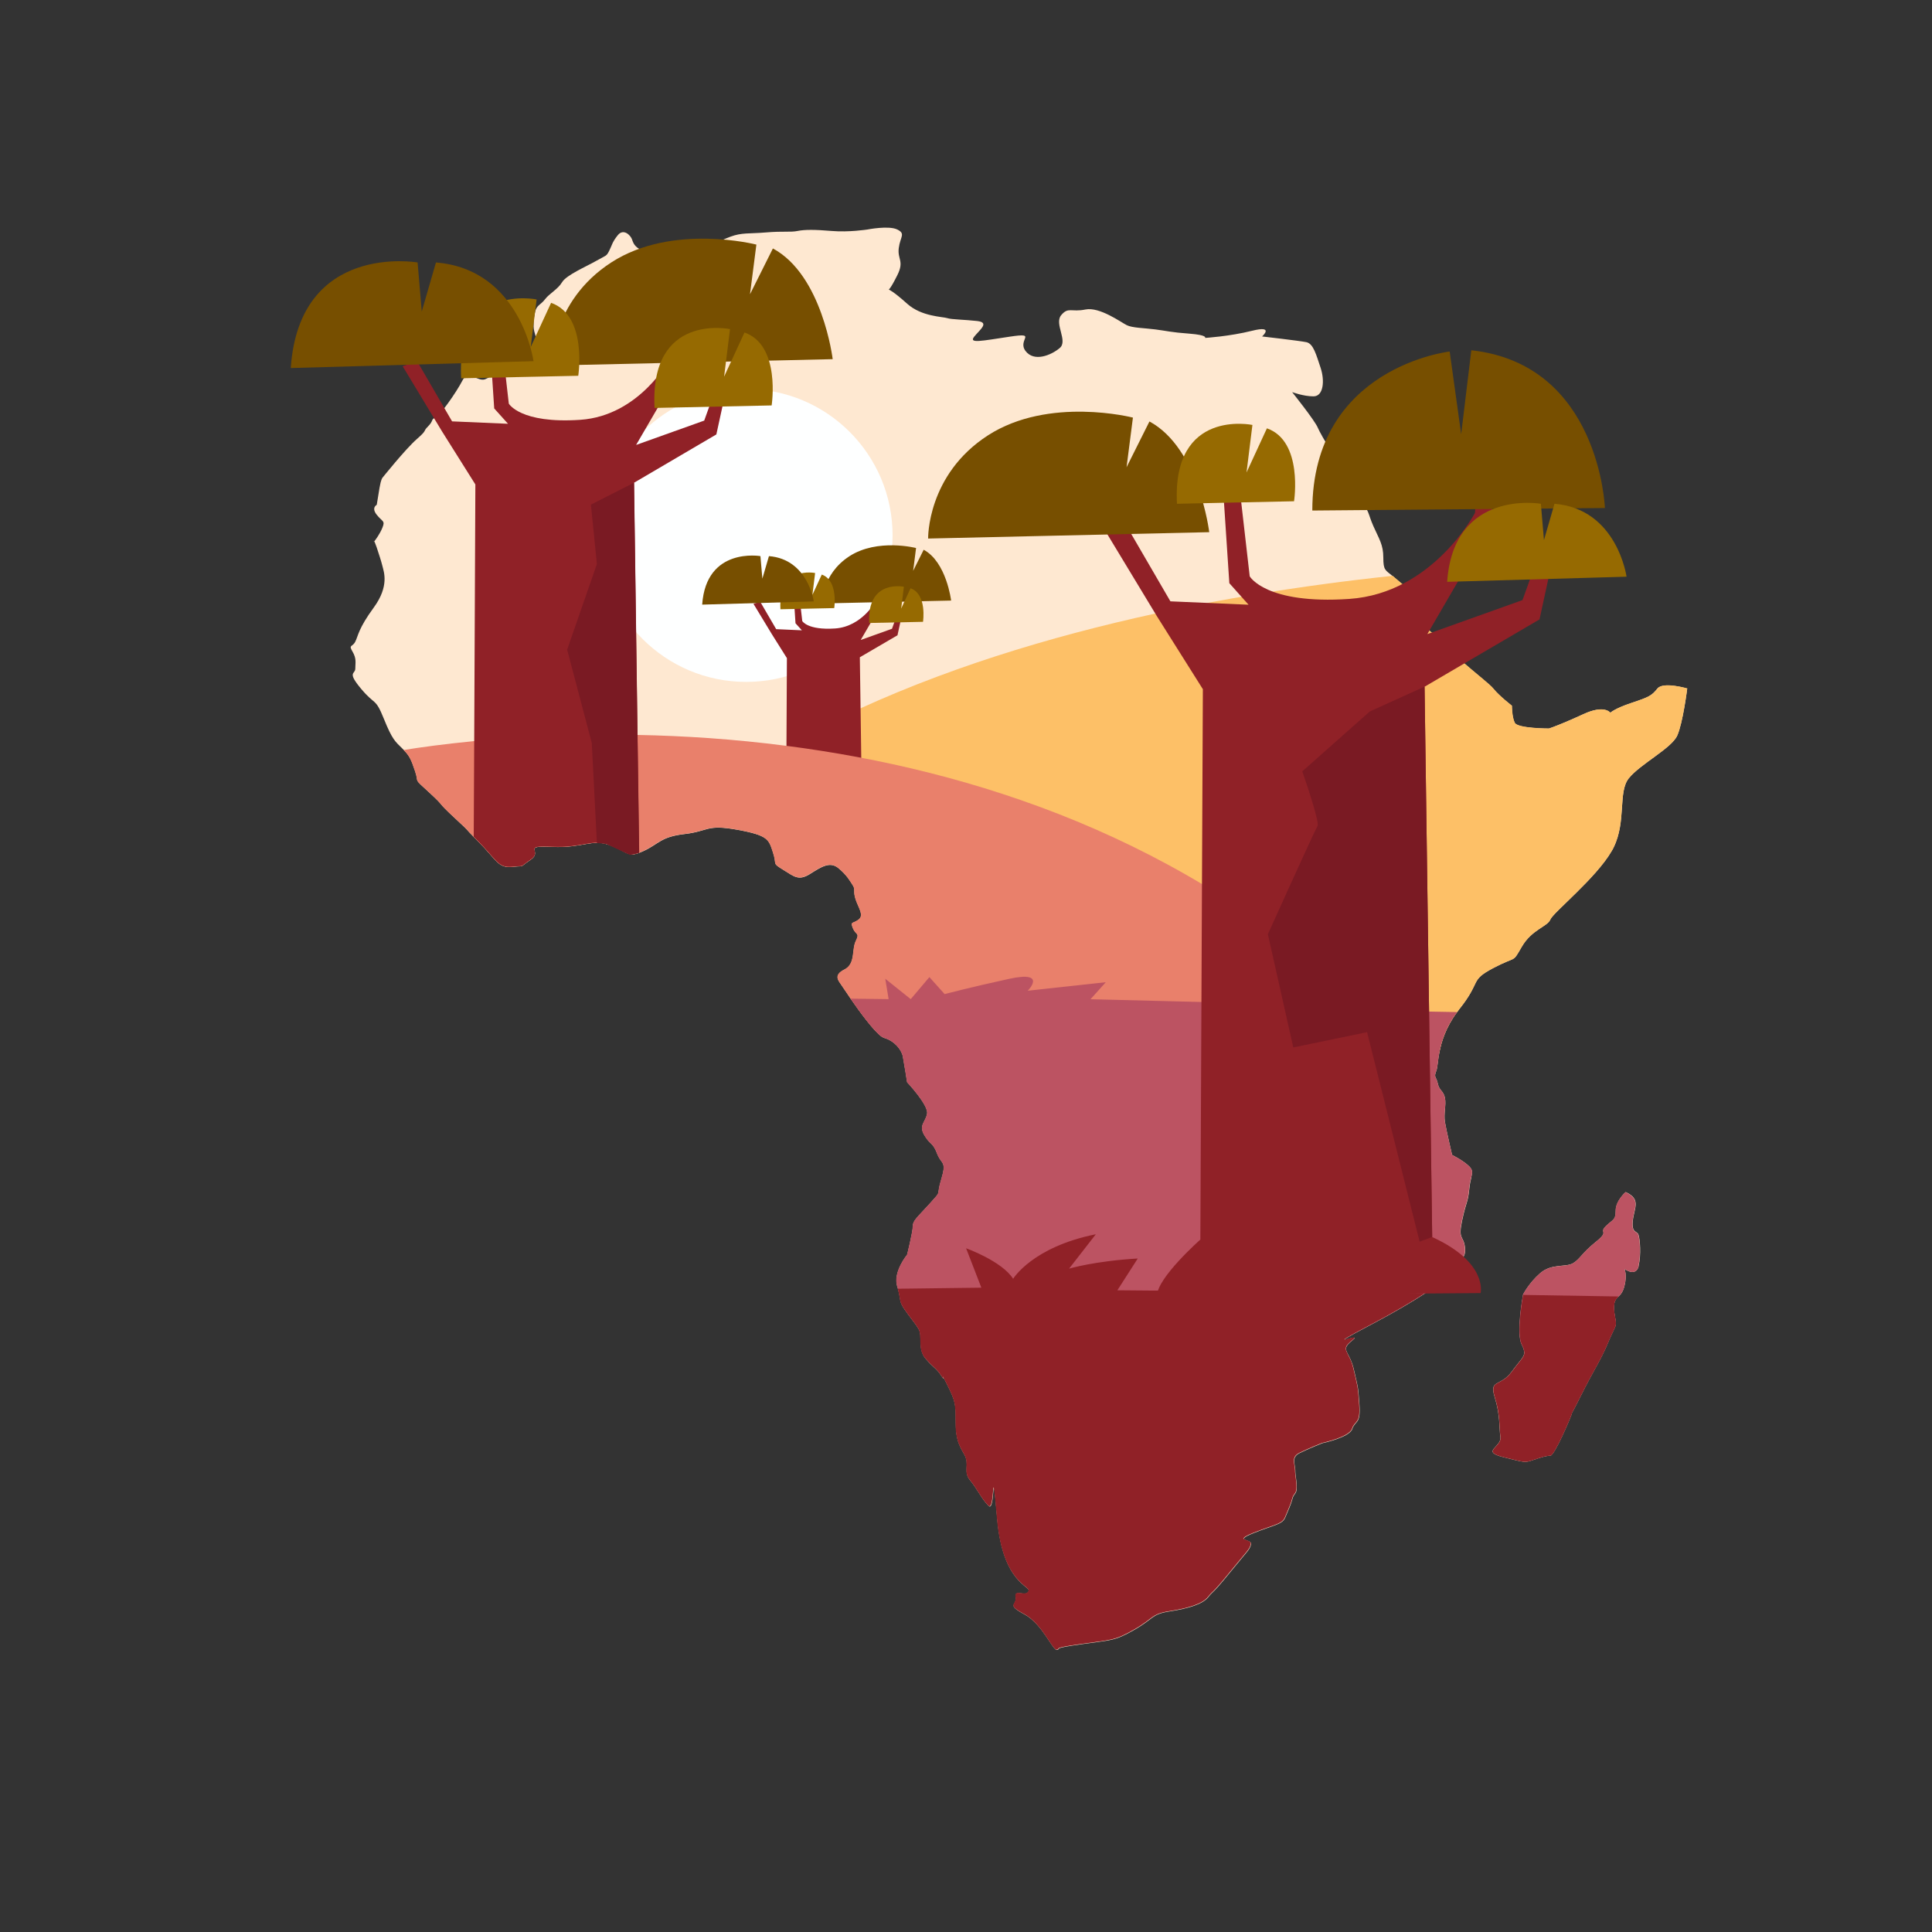 <svg xmlns="http://www.w3.org/2000/svg" xmlns:xlink="http://www.w3.org/1999/xlink" xmlns:svgjs="http://svgjs.com/svgjs" id="SvgjsSvg1181" width="360" height="360"><rect width="100%" height="100%" fill="#333333" stroke="none"/><defs id="SvgjsDefs1182"></defs><g id="SvgjsG1183"><svg xmlns="http://www.w3.org/2000/svg" viewBox="0 0 2000 2000" width="360" height="360"><path fill="#fee8d1" d="M387.1,560.2c-.2.3-.3.4-.3.4,0,0,0-.7.3-.4Z" class="svgShape colorfee8d1-0 selectable"></path><path fill="#fee8d1" d="M1746.6 712.7s-4.4 35.4-10.3 48.7-38.4 29.5-50.2 44.3c-11.3 14.1-2.4 44.3-15.6 71.4-.6 1.3-1.3 2.6-2.1 3.9-16.2 28.1-60.5 63.5-63.5 70.9s-19.2 10.3-29.5 28.1c-10.3 17.7-4.4 8.9-29.5 22.1s-11.8 13.3-35.4 42.8c-.7.9-1.4 1.8-2.1 2.8-12 16.1-16.4 31.1-18.5 42.4-1.6 8.7-1.8 15.2-3 18.3-3 7.4 0 5.9 1.5 13.3s5.9 7.4 7.4 14.8-1.5 16.2 0 25.1 7.4 34 7.4 34c0 0 11.8 5.9 17.7 11.8 3.7 3.7 3.4 6.2 2.2 11.2 0 0 0 .3 0 .4-.7 2.9-1.6 6.7-2.1 12-1.5 14.8-3 11.8-7.4 32.5s1.5 14.8 3 28.1c1.5 13.3-8.9 13.3-10.3 20.7-.9 4.3-11.5 13.8-31.5 26.9-14 9.1-32.6 20-55.7 32.2-56.1 29.5-5.9 5.9-19.2 16.2-7.9 6.2-7.4 8.7-4.8 13.8 1.8 3.4 4.5 8.1 6.3 15.8 4.4 19.2 4.4 16.2 5.9 36.9 1.5 20.7-4.4 16.2-7.4 25.1-2.9 8.9-31 14.8-31 14.8 0 0-14.8 5.9-23.6 10.3-8.9 4.4-4.4 11.8-4.4 17.7s1.5 10.3 1.5 17.7-2.9 5.9-4.4 11.8-4.4 11.8-7.4 19.2c-3 7.4-10.3 7.4-32.5 16.2-22.2 8.9-1.5 5.9-3 11.8s-2.9 5.9-22.1 29.5-16.2 17.7-22.1 25.1-20.7 11.8-39.9 14.8c-19.2 2.9-16.2 7.4-36.9 19.2-20.7 11.8-23.6 10.3-54.6 14.8-31 4.4-20.7 4.4-25.1 5.9s-14.8-26.6-34-36.9-7.4-8.9-8.9-17.7c-1.5-8.9 10.3 0 13.3-5.9s-26.6-7.4-32.5-75.3-1.5-5.9-8.9-13.3-11.8-17.7-19.2-26.6 0-16.2-5.9-26.6c-5.9-10.3-8.9-16.2-8.9-34s0-20.7-8.9-38.4c-8.9-17.7 0 0-5.9-8.9s-7.4-7.4-16.2-17.7c-.2-.3-.4-.5-.6-.8-7.9-10.2-2.4-23-6.8-30.2-4.4-7.4-8.9-11.8-14.8-20.7-5.5-8.2-3.3-8.8-6.5-20.6-.2-.9-.5-1.9-.9-3-4.4-14.8 10.3-32.5 10.3-32.5 0 0 5.9-23.6 5.9-29.5s4.4-8.9 17.7-23.6c13.3-14.8 5.9-5.9 11.8-25.1 1.4-4.6 2.1-7.8 2.4-10.2.8-7.8-3.4-7.4-6.8-16.4-4.4-11.8-7.4-8.9-13.3-19.2-5.9-10.3 1.5-13.3 3-22.1 1.5-8.9-20.7-32.5-20.7-32.5 0 0-3-19.2-4.4-26.6-1.5-7.4-8.9-16.2-19.2-19.2-.8-.2-1.6-.7-2.6-1.3-8-5.5-22.6-25.4-32.2-39.3-4.9-7.1-8.5-12.6-9.5-14-2.9-4.4-8.9-10.3 3-16.2 11.8-5.9 7.4-20.7 11.8-29.5 4.4-8.9 0-5.9-3-13.3-2.9-7.4 0-4.4 5.9-8.9 5.9-4.4 0-11.8-3-20.7s0-10.3-3-14.8c-2.9-4.4-5.9-10.3-14.8-17.7s-17.7-1.5-29.5 5.9-16.2 2.9-28-4.4-5.9-4.4-10.3-17.7c-4.4-13.3-4.4-17.7-36.9-23.6-32.5-5.9-29.5 1.5-54.6 4.4s-26.6 10.3-42.8 17.7-14.8 1.5-34-5.9-28.1 3-60.5 1.5c-32.5-1.5-8.9 4.4-22.1 13.3-13.3 8.9-4.4 5.9-19.2 7.4s-16.2-7.4-35.4-26.6c-19.2-19.2-3-4.4-23.6-23.6-20.7-19.2-8.9-10.3-26.6-26.6-17.7-16.2-10.3-8.9-14.8-22.1-4.1-12.3-5.7-15.7-11.7-22-.5-.5-1-1-1.6-1.6-7.4-7.4-10.3-8.9-19.2-31-8.9-22.1-8.9-13.3-23.6-31-14.8-17.7-5.9-14.8-5.9-20.7s1.5-10.3-2.9-17.7 0-4.4 2.9-10.3c3-5.9 3-13.3 19.2-35.4 16.2-22.2 10.3-36.9 8.9-42.8-1.5-5.9-3-10.3-5.9-19.2-1.6-4.6-2.3-6.1-2.6-6.3 1.3-1.6 6-8 8.5-14.3 3-7.4 0-5.9-5.9-13.3-5.9-7.4 0-10.3 0-10.3 0 0 1.5-8.9 2.9-17.7 1.5-8.9 3-10.3 3-10.3 0 0 23.6-29.5 35.4-39.9 11.8-10.3 5.9-7.4 11.8-13.3s2.9-7.4 7.4-8.9c4.4-1.5 22.1-26.6 28.1-38.4 5.9-11.8 16.2 1.5 23.6-1.5 7.4-2.9 23.6-14.8 23.6-14.8 0 0 25.1-16.2 28.1-22.2 3-5.9-1.5-10.3-1.5-17.7s0-7.4 1.5-14.8 5.9-7.4 10.3-13.3c4.4-5.9 13.3-10.3 17.7-17.7 4.4-7.4 25.1-16.2 35.4-22.1 10.3-5.9 10.3-4.4 13.3-10.3s3-8.9 8.9-16.2c5.9-7.4 13.3 0 14.8 4.4s2.9 8.9 14.8 13.3c11.8 4.4 19.2 3 31 1.5s11.8-4.4 26.6-7.4 17.7-5.9 29.5-10.3c11.8-4.4 19.2-2.9 36.9-4.4s25.1 0 32.5-1.5 17.7-1.5 35.4 0 36.9-1.5 36.9-1.5c0 0 22.1-4.4 31 0s3 7.4 1.5 19.2c-1.5 11.8 5.9 13.3-1.5 28.1-7.4 14.8-8.9 14.8-8.9 14.8 0 0 4.4 1.5 19.2 14.8s36.9 13.3 41.3 14.8c4.4 1.5 17.7 1.5 31 3 13.3 1.5 2.9 8.9-3 16.2-5.9 7.4 7.4 4.4 36.9 0s7.4 2.9 16.2 14.8c8.9 11.8 26.6 4.4 35.4-3 8.9-7.4-5.9-25.1 1.5-34s10.3-2.9 25.1-5.9c14.8-3 36.9 13.3 42.8 16.2 5.9 2.9 17.7 2.9 29.5 4.4s16.2 3 35.4 4.4c19.2 1.5 16.2 4.4 16.2 4.4 0 0 25.1-1.5 48.7-7.4s10.3 5.9 10.3 5.9c0 0 38.4 4.4 45.8 5.9s10.3 13.3 14.8 26.6c4.4 13.3 3 29.5-7.4 29.5s-22.1-4.4-22.1-4.4c0 0 23.6 29.5 26.6 36.9s23.6 41.3 29.5 47.2c5.9 5.9 0 5.9-1.5 16.2-1.5 10.3 7.4 8.8 16.2 14.8 8.9 5.9 7.4 10.3 13.3 23.6s10.3 19.2 10.3 32.5 2 12.9 9.5 19.1c1.5 1.3 3.3 2.8 5.3 4.5 11.8 10.3 13.3 8.9 14.8 19.2s11.8 25.1 17.7 32.5c5.9 7.4 11.8-1.5 14.8 10.3 2.2 8.7 26.1 27.9 40.9 40.3 5.2 4.4 9.3 7.9 10.8 9.9 5.9 7.4 19.2 17.7 19.2 17.7 0 0 0 11.8 3 17.7s35.4 5.9 35.4 5.9c0 0 5.8-1.9 16-6.2 5.3-2.2 11.9-5.1 19.5-8.6 22.1-10.3 28-1.5 28-1.5 0 0 4.4-4.4 22.2-10.3 17.7-5.9 20.7-7.4 26.6-14.8 5.9-7.4 31 0 31 0h0zM1696.4 1310.6c-3 11.8-14.8 3-14.8 3 0 0 3 5.9 0 17.7-1.6 6.2-3.9 8.8-6.1 10.8-1.9 1.9-3.6 3.4-4.3 6.9-1.5 7.4 1.5 16.2 1.5 20.7s-1.5 4.4-8.9 22.1c-1 2.3-1.9 4.5-2.9 6.5-6.2 13.5-12.2 22.1-23.7 45.2-13.3 26.6-8.9 16.2-10.3 20.7-1.5 4.4-17.7 42.8-22.1 42.8s-8.9 1.5-17.7 4.4c-8.9 2.9-7.4 2.9-31-3s-1.5-10.3-2.9-20.7c-1.5-10.3 0-22.1-5.9-41.3-5.9-19.2 5.9-10.3 17.7-26.6 8.7-12 13.4-15.1 12.9-20.7-.2-2-1-4.3-2.6-7.4-5.5-11.1.6-46.9 1.4-51.2v-.4s5.9-11.8 17.7-22.1c11.8-10.3 26.6-5.9 34-10.3s8.9-10.3 23.6-22.1c14.8-11.8 2.9-8.9 10.3-16.2 7.4-7.4 10.3-5.9 10.3-16.2s10.3-19.2 10.3-19.2c16.2 7.4 8.9 16.2 7.4 29.5s4.4 10.3 5.9 14.8c1.5 4.4 2.9 20.7 0 32.5l.2-.2z" class="svgShape colorfee8d1-1 selectable"></path><circle cx="772.4" cy="554.3" r="151.6" fill="#feffff" class="svgShape colorfeffff-2 selectable"></circle><path fill="#bc5362" d="M1696.4,1310.6c-3,11.8-14.8,3-14.8,3,0,0,3,5.9,0,17.7-1.6,6.2-3.9,8.8-6.1,10.8-1.9,1.9-3.6,3.4-4.3,6.9-1.5,7.4,1.5,16.2,1.5,20.7s-1.5,4.4-8.9,22.1c-1,2.3-1.9,4.5-2.9,6.5l-83.2.9c-.2-2-1-4.3-2.6-7.4-5.5-11.1.6-46.9,1.4-51.2v-.4s5.9-11.8,17.7-22.1c11.8-10.3,26.6-5.9,34-10.3s8.9-10.3,23.6-22.1c14.8-11.8,2.9-8.9,10.3-16.2,7.4-7.4,10.3-5.9,10.3-16.2s10.3-19.2,10.3-19.2c16.2,7.4,8.9,16.2,7.4,29.5s4.4,10.3,5.9,14.8c1.5,4.4,2.9,20.7,0,32.5l.4-.3Z" class="svgShape colorbc5362-3 selectable"></path><path fill="#fdc067" d="M1746.6,712.7s-4.4,35.4-10.3,48.7-38.4,29.5-50.2,44.3c-11.3,14.1-2.4,44.3-15.6,71.4-.6,1.3-1.3,2.6-2.1,3.9-16.2,28.1-60.5,63.5-63.5,70.9s-19.2,10.3-29.5,28.1c-10.3,17.7-4.4,8.9-29.5,22.1s-11.8,13.3-35.4,42.8c-.7.9-1.4,1.8-2.1,2.8-12,16.1-16.4,31.1-18.5,42.4l-172.1,2.2-74.3-41.5-463.1-258.8c11.1-6.9,22.4-13.6,33.9-20,196.5-110.5,446.9-156.9,627.4-175.9,1.5,1.3,3.3,2.8,5.3,4.5,11.8,10.3,13.3,8.9,14.8,19.2s11.8,25.1,17.7,32.5c5.9,7.4,11.8-1.5,14.8,10.3,2.2,8.7,26.1,27.9,40.9,40.3,5.2,4.4,9.3,7.9,10.8,9.9,5.9,7.4,19.2,17.7,19.2,17.7,0,0,0,11.8,3,17.7s35.4,5.9,35.4,5.9c0,0,5.8-1.9,16-6.2,5.3-2.2,11.9-5.1,19.5-8.6,22.1-10.3,28-1.5,28-1.5,0,0,4.4-4.4,22.2-10.3,17.7-5.9,20.7-7.4,26.6-14.8,5.9-7.4,31,0,31,0h-.3Z" class="svgShape colorfdc067-4 selectable"></path><path fill="#902127" d="M929.3,657.5l-39.2,22.9,1.7,119.8.8,56.1c-5.5,2-5.7-.5-13.7-3.5-8.8-3.4-12.9,1.4-27.8.7-14.9-.7-4.1,2-10.2,6.1-6.1,4.1-2,2.7-8.8,3.4s-7.5-3.4-16.3-12.2l-2-2,.2-45.6.6-121.9-15.7-25-18.9-31.2,6.9-2.3,16.6,28.5,26.6,1.2-6.6-7.3-1.9-29.3h5.8l3.1,27s5.4,9.6,33.9,7.7c28.5-1.9,42.8-29.3,42.8-29.3l1.2-14.7,5,.4-.4,17.7-22,37.8,32.4-11.6,7.3-20.4,4.2.4-5.8,26.6h.2Z" class="svgShape color902127-5 selectable"></path><path fill="#774f00" d="M850.9,624.7l133.7-3s-4.8-39.9-28.4-52.6l-10.9,21.8,3-23.6s-39.9-10.3-69,8.5c-29,18.8-28.4,49-28.4,49h0Z" class="svgShape color774f00-6 selectable"></path><path fill="#966a01" d="M808 630.7l55.6-1.2s4.4-28.6-12.9-34.7l-9.7 21 2.8-22.6s-38.3-8.1-35.9 37.5h.1zM899.9 644.9l55.6-1.2s4.4-28.6-12.9-34.7l-9.7 21 2.8-22.6s-38.3-8.1-35.9 37.5h.1z" class="svgShape color966a01-7 selectable"></path><path fill="#774f00" d="M727,625.9l115.4-3.3s-6-43.7-46.4-46.9l-6.8,23.3-2-23.3s-56.2-9.8-60.3,50.2h0Z" class="svgShape color774f00-8 selectable"></path><path fill="#e9806b" d="M1408.1,1039.6l-164.8,11.1-330.6,22.4c-8-5.5-22.6-25.4-32.2-39.3-4.9-7.1-8.5-12.6-9.5-14-2.9-4.4-8.9-10.3,3-16.2,11.8-5.9,7.4-20.7,11.8-29.5,4.4-8.9,0-5.9-3-13.3-2.9-7.4,0-4.4,5.9-8.9,5.9-4.4,0-11.8-3-20.7s0-10.3-3-14.8c-2.9-4.4-5.9-10.3-14.8-17.7s-17.7-1.5-29.5,5.9-16.2,2.9-28-4.4-5.9-4.4-10.3-17.7c-4.4-13.3-4.4-17.7-36.9-23.6-32.5-5.9-29.5,1.5-54.6,4.4s-26.6,10.3-42.8,17.7c-1.6.7-3,1.3-4.2,1.8-11.9,4.5-12.4-1-29.7-7.7-19.2-7.4-28.1,3-60.5,1.5-32.5-1.5-8.9,4.4-22.1,13.3-13.3,8.9-4.4,5.9-19.2,7.4s-16.2-7.4-35.4-26.6c-1.7-1.7-3.2-3.2-4.4-4.4-12.2-12.4-.5-1.8-19.3-19.2-20.7-19.2-8.9-10.3-26.6-26.6-17.7-16.2-10.3-8.9-14.8-22.1-4.1-12.3-5.7-15.7-11.7-22,17.2-2.8,42-6.2,72.8-9.2,45-4.4,103-7.7,169.2-6.4,47.7.9,99.7,4.2,154.3,11.3,190.7,24.6,413.1,94.7,593.9,267.7v-.2Z" class="svgShape colore9806b-9 selectable"></path><path fill="#902127" d="M1671.3,1349c-1.5,7.4,1.5,16.2,1.5,20.7s-1.5,4.4-8.9,22.1-13.3,25.1-26.6,51.7c-13.3,26.6-8.9,16.2-10.3,20.7-1.5,4.4-17.7,42.8-22.1,42.8s-8.9,1.5-17.7,4.4c-8.9,2.9-7.4,2.9-31-3s-1.5-10.3-2.9-20.7c-1.5-10.3,0-22.1-5.9-41.3-5.9-19.2,5.9-10.3,17.7-26.6,11.8-16.2,16.2-16.2,10.3-28.1-5.5-11.1.6-46.9,1.4-51.2l98.8,1.6c-1.9,1.9-3.6,3.4-4.3,6.9Z" class="svgShape color902127-10 selectable"></path><path fill="#bc5362" d="M1522.9,1218.5c0,0,0,.3,0,.4-.7,2.9-1.6,6.7-2.1,12-1.5,14.8-3,11.8-7.4,32.5s1.5,14.8,3,28.1c1.5,13.3-8.9,13.3-10.3,20.7-.9,4.3-11.5,13.8-31.5,26.9-14,9.1-32.6,20-55.7,32.2-56.1,29.5-5.9,5.9-19.2,16.2-7.9,6.2-7.4,8.7-4.8,13.8l-437.3,4.6c-7.9-10.2-2.4-23-6.8-30.2-4.4-7.4-8.9-11.8-14.8-20.7-5.5-8.2-3.3-8.8-6.5-20.6-.2-.9-.5-1.9-.9-3-4.4-14.8,10.3-32.5,10.3-32.5,0,0,5.9-23.6,5.9-29.5s4.4-8.9,17.7-23.6c13.3-14.8,5.9-5.9,11.8-25.1,1.4-4.6,2.1-7.8,2.4-10.2.8-7.8-3.4-7.4-6.8-16.4-4.4-11.8-7.4-8.9-13.3-19.2-5.9-10.3,1.5-13.3,3-22.1,1.5-8.9-20.7-32.5-20.7-32.5,0,0-3-19.2-4.4-26.6-1.5-7.4-8.9-16.2-19.2-19.2-7.1-2-24-25.1-34.8-40.7l39.4.5-3.5-21.1,26.4,21.1,19.3-22.8,15.8,17.6s26.3-7,66.7-15.8,19.3,12.3,19.3,12.3l80.8-8.8-15.8,17.6,140.5,3.5s-19.3-19.3-12.3-17.6c7,1.8,43.9,19.3,43.9,19.3l17.6-26.3,8.8,22.8,112.4-17.6-31.6,21.1,36.9-3.5,3.5,10.5,59.8,1.1c-21.3,28.4-18.6,53.6-21.5,60.7-3,7.4,0,5.9,1.5,13.3s5.9,7.4,7.4,14.8-1.5,16.2,0,25.1,7.4,34,7.4,34c0,0,11.8,5.9,17.7,11.8,3.7,3.7,3.4,6.2,2.2,11.2h-.1Z" class="svgShape colorbc5362-11 selectable"></path><path fill="#902127" d="M1245.2,713.5l-2.6,569.7s-44.8,39.6-44.8,58l334.9-2.6s7.9-31.6-50.1-58l-7.9-569.7,119-69.7,17.6-80.9-12.9-1.2-22.3,62.1-98.5,35.2,66.8-114.9,1.2-53.9-15.2-1.2-3.5,44.5s-43.4,83.2-130.1,89.1c-86.7,5.9-103.1-23.4-103.1-23.4l-9.4-82h-17.6l5.9,89.1,19.9,22.3-80.9-3.5-50.4-86.7-21.1,7,57.4,94.9,47.8,75.9h-.1Z" class="svgShape color902127-12 selectable"></path><path fill="#7a1a23" d="M1417.8,736.6l56.9-25.8,7.9,569.7-13,4.9-54.4-216.9-76.4,15.8-26.3-117.2s48.7-108,51.4-112c2.6-4-15.8-56.6-15.8-56.6l69.8-61.9h0Z" class="svgShape color7a1a23-13 selectable"></path><path fill="#902127" d="M1445.4,1338.5l29.1.5c-14,9.1-32.6,20-55.7,32.2-56.1,29.5-5.9,5.9-19.2,16.2-13.3,10.3-2.9,10.3,1.5,29.5s4.4,16.2,5.9,36.9c1.5,20.7-4.4,16.2-7.4,25.1-2.9,8.9-31,14.8-31,14.8,0,0-14.8,5.9-23.6,10.3-8.9,4.4-4.4,11.8-4.4,17.7s1.5,10.3,1.5,17.7-2.9,5.9-4.4,11.8-4.4,11.8-7.4,19.2c-3,7.4-10.3,7.4-32.5,16.2-22.2,8.9-1.5,5.9-3,11.8s-2.9,5.9-22.1,29.5-16.2,17.7-22.1,25.1-20.7,11.8-39.9,14.8c-19.2,2.9-16.2,7.4-36.9,19.2-20.7,11.8-23.6,10.3-54.6,14.8-31,4.4-20.7,4.4-25.1,5.9s-14.8-26.6-34-36.9-7.4-8.9-8.9-17.7c-1.5-8.9,10.3,0,13.3-5.9s-26.6-7.4-32.5-75.3-1.5-5.9-8.9-13.3-11.8-17.7-19.2-26.6,0-16.2-5.9-26.6c-5.9-10.3-8.9-16.2-8.9-34s0-20.7-8.9-38.4c-8.9-17.7,0,0-5.9-8.9s-7.4-7.4-16.2-17.7c-8.9-10.3-3-23.6-7.4-31s-8.9-11.8-14.8-20.7c-5.5-8.2-3.3-8.8-6.5-20.6l86.5-1.1-15.8-40.8s36.9,13.2,48.7,31.6c0,0,19.8-32.9,85.6-46.1l-27.7,35.6s26.3-7.9,71.1-10.5l-21.1,32.9,154.1,1.3-11.9-14.5s17.1-11.9,39.5,0l-6.6-29s40.8,2.6,51.4,26.3c0,0,23.7-11.9,46.1-10.5l-11.9,25,35.6-5.3-7.9,9.2.3.3Z" class="svgShape color902127-14 selectable"></path><path fill="#774f00" d="M960.7 557.5l291.1-6.6s-10.5-86.9-61.9-114.6l-23.7 47.4 6.6-51.4s-86.9-22.4-150.1 18.4c-63.2 40.8-61.9 106.7-61.9 106.7h-.1zM1358.5 528.5l302.9-2.6s-5.3-148.8-138.3-163.3l-10.5 86.9-11.9-85.6s-142.2 15.8-142.2 164.6z" class="svgShape color774f00-15 selectable"></path><path fill="#966a01" d="M1218.4 521.5l121.2-2.6s9.7-62.3-28.1-75.5l-21.1 45.7 6.1-49.2s-83.4-17.6-78.1 81.7h0zM1498.1 602.3l185.7-5.3s-9.7-70.2-74.6-75.5l-10.9 37.6-3.2-37.6s-90.4-15.8-97 80.8z" class="svgShape color966a01-16 selectable"></path><g><path fill="#902127" d="M741.6,449.7l-85.2,50,3.6,260.9,1.7,122.1c-11.9,4.5-12.4-1-29.7-7.7-19.2-7.4-28.1,3-60.5,1.5-32.5-1.5-8.9,4.4-22.1,13.3-13.3,8.9-4.4,5.9-19.2,7.4s-16.2-7.4-35.4-26.6c-1.7-1.7-3.2-3.2-4.4-4.4l.5-99.2,1.2-265.5-34.2-54.4-41.1-68,15.1-5,36.1,62.1,57.9,2.5-14.3-15.9-4.2-63.8h12.6l6.7,58.8s11.8,21,73.9,16.8c62.1-4.2,93.2-63.8,93.2-63.8l2.5-31.9,10.9.8-.8,38.6-47.9,82.3,70.5-25.2,16-44.5,9.2.8-12.6,57.9h0Z" class="svgShape color902127-18 selectable"></path><path fill="#774f00" d="M570.9,378.4l291.1-6.6s-10.5-86.9-61.9-114.6l-23.7,47.4,6.6-51.4s-86.9-22.4-150.1,18.4-61.9,106.7-61.9,106.7h0Z" class="svgShape color774f00-19 selectable"></path><path fill="#966a01" d="M477.4 391.6l121.2-2.6s9.7-62.3-28.1-75.5l-21.1 45.7 6.1-49.2s-83.4-17.6-78.1 81.7h0zM677.6 422.3l121.2-2.6s9.7-62.3-28.1-75.5l-21.1 45.7 6.1-49.2s-83.4-17.6-78.1 81.7h0z" class="svgShape color966a01-20 selectable"></path><path fill="#774f00" d="M301,381l251.3-7.1s-13.1-95.1-101-102.2l-14.7,50.8-4.3-50.8s-122.4-21.4-131.3,109.3Z" class="svgShape color774f00-21 selectable"></path></g><polygon fill="#7a1a23" points="656.3 499.7 611.7 522.4 617.9 583.9 587.1 672.5 612.6 769.1 617.9 872.7 627.5 873.6 652.1 885 661.6 882.8 656.3 499.7" class="svgShape color7a1a23-22 selectable"></polygon></svg></g></svg>